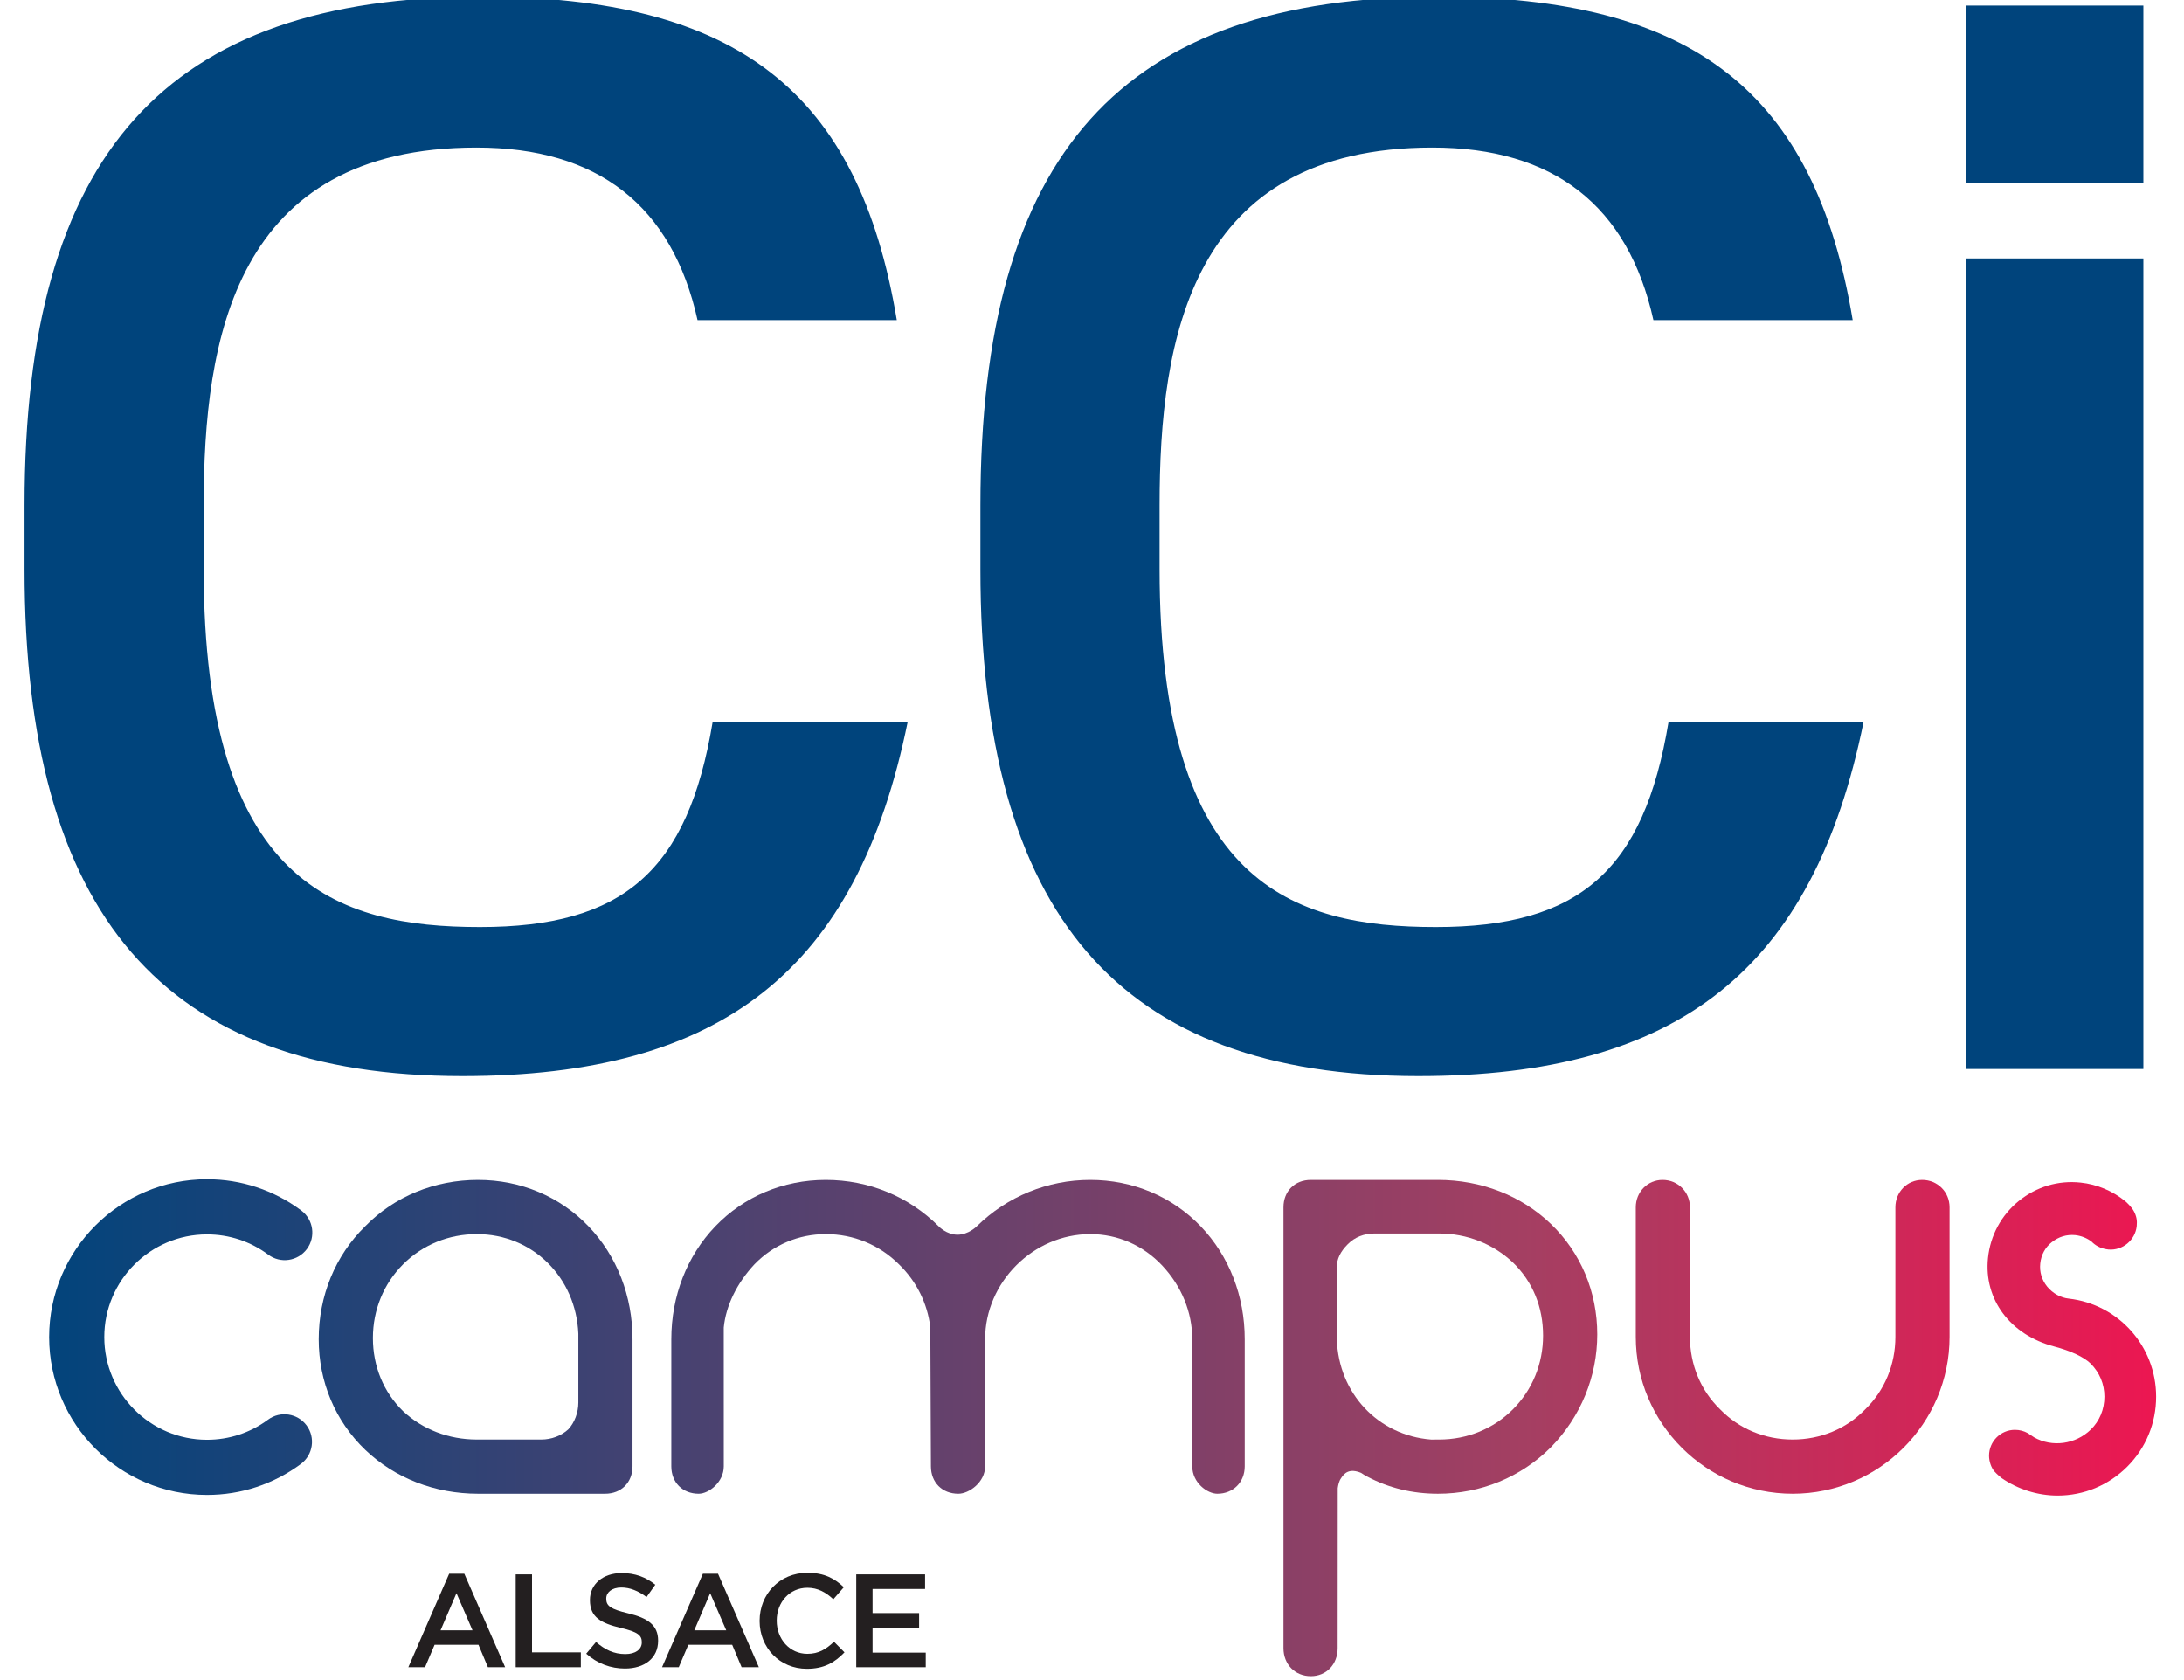 <?xml version="1.0" encoding="UTF-8" standalone="no"?>
<!DOCTYPE svg PUBLIC "-//W3C//DTD SVG 1.1//EN" "http://www.w3.org/Graphics/SVG/1.1/DTD/svg11.dtd">
<svg width="100%" height="100%" viewBox="0 0 130 100" version="1.1" xmlns="http://www.w3.org/2000/svg" xmlns:xlink="http://www.w3.org/1999/xlink" xml:space="preserve" xmlns:serif="http://www.serif.com/" style="fill-rule:evenodd;clip-rule:evenodd;stroke-linejoin:round;stroke-miterlimit:2;">
    <rect id="logo-cci-campus" x="0" y="0" width="130" height="100" style="fill:none;"/>
    <clipPath id="_clip1">
        <rect id="logo-cci-campus1" serif:id="logo-cci-campus" x="0" y="0" width="130" height="100"/>
    </clipPath>
    <g clip-path="url(#_clip1)">
        <g transform="matrix(0.391,0,0,0.391,-127.961,-339.488)">
            <g transform="matrix(1.49,0,0,1.49,331,867.13)">
                <path d="M45.771,167.321L44.132,163.527L42.506,167.321L45.771,167.321ZM43.386,161.535L44.931,161.535L49.105,171.088L47.344,171.088L46.381,168.798L41.896,168.798L40.921,171.088L39.214,171.088L43.386,161.535Z" style="fill:rgb(35,31,32);fill-rule:nonzero;"/>
            </g>
            <g transform="matrix(1.49,0,0,1.49,331,867.13)">
                <path d="M50.184,161.603L51.851,161.603L51.851,169.57L56.837,169.57L56.837,171.088L50.184,171.088L50.184,161.603Z" style="fill:rgb(35,31,32);fill-rule:nonzero;"/>
            </g>
            <g transform="matrix(1.49,0,0,1.49,331,867.13)">
                <path d="M57.388,169.706L58.391,168.513C59.299,169.299 60.207,169.746 61.386,169.746C62.416,169.746 63.066,169.272 63.066,168.554L63.066,168.527C63.066,167.849 62.686,167.483 60.925,167.077C58.906,166.59 57.768,165.993 57.768,164.245L57.768,164.218C57.768,162.592 59.123,161.468 61.007,161.468C62.388,161.468 63.486,161.888 64.448,162.66L63.553,163.92C62.7,163.283 61.846,162.944 60.979,162.944C60.004,162.944 59.434,163.445 59.434,164.069L59.434,164.096C59.434,164.828 59.868,165.153 61.684,165.587C63.689,166.074 64.733,166.793 64.733,168.364L64.733,168.391C64.733,170.166 63.337,171.223 61.345,171.223C59.895,171.223 58.527,170.722 57.388,169.706Z" style="fill:rgb(35,31,32);fill-rule:nonzero;"/>
            </g>
            <g transform="matrix(1.49,0,0,1.49,331,867.13)">
                <path d="M71.694,167.321L70.054,163.527L68.428,167.321L71.694,167.321ZM69.309,161.535L70.854,161.535L75.027,171.088L73.265,171.088L72.303,168.798L67.819,168.798L66.843,171.088L65.136,171.088L69.309,161.535Z" style="fill:rgb(35,31,32);fill-rule:nonzero;"/>
            </g>
            <g transform="matrix(1.49,0,0,1.49,331,867.13)">
                <path d="M75.104,166.373L75.104,166.346C75.104,163.649 77.123,161.44 79.995,161.44C81.743,161.44 82.8,162.05 83.708,162.917L82.637,164.15C81.879,163.445 81.066,162.972 79.982,162.972C78.166,162.972 76.852,164.462 76.852,166.318L76.852,166.346C76.852,168.202 78.166,169.72 79.982,169.72C81.147,169.72 81.892,169.245 82.705,168.486L83.776,169.57C82.787,170.599 81.703,171.25 79.928,171.25C77.163,171.25 75.104,169.096 75.104,166.373Z" style="fill:rgb(35,31,32);fill-rule:nonzero;"/>
            </g>
            <g transform="matrix(1.49,0,0,1.49,331,867.13)">
                <path d="M84.977,161.603L92.01,161.603L92.01,163.094L86.644,163.094L86.644,165.559L91.4,165.559L91.4,167.05L86.644,167.05L86.644,169.597L92.077,169.597L92.077,171.088L84.977,171.088L84.977,161.603Z" style="fill:rgb(35,31,32);fill-rule:nonzero;"/>
            </g>
            <g transform="matrix(1.49,0,0,1.49,331,867.13)">
                <path d="M208.862,133.43C208.04,133.343 207.245,132.908 206.664,132.214C206.106,131.529 205.858,130.708 205.949,129.839C206.04,128.962 206.455,128.194 207.116,127.674C207.837,127.104 208.645,126.865 209.514,126.943C210.138,127.009 210.737,127.254 211.205,127.617L211.332,127.742C211.766,128.123 212.28,128.348 212.921,128.414C214.365,128.541 215.657,127.455 215.805,126.017C215.863,125.472 215.78,125.017 215.535,124.544C215.283,124.051 214.742,123.573 214.672,123.512C213.375,122.434 211.739,121.747 210.07,121.576C207.792,121.329 205.548,121.999 203.75,123.459C201.963,124.914 200.847,126.982 200.609,129.285C200.172,133.512 202.885,137.142 207.363,138.32C209.072,138.769 210.399,139.392 211.095,140.067C212.015,140.99 212.503,142.159 212.503,143.447C212.503,144.745 212.008,145.939 211.11,146.811C209.553,148.326 207.16,148.642 205.32,147.603L204.683,147.18C204.28,146.953 203.835,146.837 203.359,146.837C201.902,146.837 200.717,148.022 200.717,149.478C200.717,150.065 200.94,150.715 201.274,151.093C201.557,151.414 201.944,151.722 201.985,151.753C203.654,152.913 205.69,153.553 207.718,153.553C210.404,153.553 212.932,152.504 214.837,150.598C216.739,148.694 217.787,146.154 217.787,143.447C217.787,138.315 213.959,134.01 208.862,133.43Z" style="fill:url(#_Linear2);"/>
            </g>
            <g transform="matrix(1.49,0,0,1.49,331,867.13)">
                <path d="M56.584,137.024L56.584,144.043C56.584,145.08 56.201,146.089 55.564,146.781C54.843,147.447 53.834,147.828 52.798,147.828L46.213,147.828C43.339,147.828 40.659,146.797 38.673,144.926C36.687,142.999 35.594,140.347 35.594,137.459C35.594,134.589 36.689,131.912 38.678,129.925C40.665,127.935 43.342,126.841 46.213,126.841C51.887,126.841 56.346,131.227 56.584,137.024ZM46.337,121.303C41.893,121.303 37.795,122.988 34.805,126.042C31.743,129.042 30.058,133.139 30.058,137.583C30.058,141.929 31.745,145.94 34.809,148.879C37.832,151.771 41.926,153.365 46.337,153.365L59.32,153.365C60.968,153.365 62.119,152.214 62.119,150.565L62.119,137.583C62.119,133.17 60.525,129.076 57.632,126.055C54.697,122.991 50.685,121.303 46.337,121.303Z" style="fill:url(#_Linear3);"/>
            </g>
            <g transform="matrix(1.49,0,0,1.49,331,867.13)">
                <path d="M108.886,121.303C104.531,121.303 100.414,122.986 97.292,126.042L97.28,126.055C97.272,126.063 96.438,126.903 95.324,126.903C94.211,126.903 93.421,126.069 93.399,126.046C90.341,122.987 86.245,121.303 81.865,121.303C77.517,121.303 73.505,122.991 70.569,126.055C67.676,129.076 66.082,133.17 66.082,137.583L66.082,150.565C66.082,152.214 67.233,153.365 68.881,153.365C69.912,153.365 71.443,152.189 71.443,150.565L71.44,136.389C71.658,134.153 72.777,131.852 74.583,129.918C76.509,127.933 79.094,126.841 81.865,126.841C84.695,126.841 87.349,127.935 89.343,129.929C91.136,131.664 92.244,133.902 92.545,136.343L92.607,150.565C92.607,152.214 93.759,153.365 95.407,153.365C96.508,153.365 98.143,152.189 98.143,150.565L98.143,137.583C98.143,131.76 103.063,126.841 108.886,126.841C111.675,126.841 114.281,127.975 116.225,130.037C118.215,132.149 119.31,134.829 119.31,137.583L119.31,150.565C119.31,152.248 120.851,153.365 121.87,153.365C123.492,153.365 124.669,152.188 124.669,150.565L124.669,137.583C124.669,133.17 123.075,129.078 120.181,126.055C117.246,122.991 113.234,121.303 108.886,121.303Z" style="fill:url(#_Linear4);"/>
            </g>
            <g transform="matrix(1.49,0,0,1.49,331,867.13)">
                <path d="M155.152,137.21C155.152,140.079 154.056,142.756 152.068,144.745C150.08,146.734 147.404,147.828 144.533,147.828L143.703,147.831C138.301,147.405 134.253,143.115 134.078,137.583L134.078,130.19C134.078,129.384 134.444,128.626 135.197,127.873C135.923,127.146 136.848,126.778 137.948,126.778L144.533,126.778C147.365,126.778 150.046,127.832 152.073,129.742C154.088,131.697 155.152,134.279 155.152,137.21ZM144.409,121.303L131.426,121.303C129.778,121.303 128.627,122.454 128.627,124.102L128.627,169.139C128.627,170.798 129.804,172.001 131.426,172.001C133.011,172.001 134.162,170.798 134.162,169.139L134.171,152.795C134.224,152.467 134.286,152.096 134.522,151.763C134.839,151.255 135.367,150.74 136.558,151.235C136.759,151.369 136.961,151.502 137.217,151.63C139.39,152.781 141.811,153.365 144.409,153.365C148.788,153.365 152.884,151.68 155.949,148.617C159.005,145.495 160.687,141.399 160.687,137.085C160.687,132.738 159.001,128.727 155.937,125.791C152.914,122.896 148.82,121.303 144.409,121.303Z" style="fill:url(#_Linear5);"/>
            </g>
            <g transform="matrix(1.49,0,0,1.49,331,867.13)">
                <path d="M193.884,121.303C192.349,121.303 191.148,122.532 191.148,124.102L191.148,137.335C191.148,140.181 190.054,142.813 188.059,144.751C186.133,146.735 183.503,147.828 180.654,147.828C177.805,147.828 175.175,146.735 173.237,144.74C171.252,142.811 170.158,140.181 170.158,137.335L170.158,124.102C170.158,122.532 168.928,121.303 167.359,121.303C165.825,121.303 164.623,122.532 164.623,124.102L164.623,137.335C164.623,146.174 171.814,153.365 180.654,153.365C189.493,153.365 196.683,146.174 196.683,137.335L196.683,124.102C196.683,122.532 195.454,121.303 193.884,121.303Z" style="fill:url(#_Linear6);"/>
            </g>
            <g transform="matrix(1.49,0,0,1.49,331,867.13)">
                <path d="M24.877,145.799C23.064,147.142 20.907,147.852 18.641,147.852C12.856,147.852 8.149,143.146 8.149,137.361C8.149,131.576 12.856,126.87 18.641,126.87C20.917,126.87 23.084,127.587 24.904,128.942C26.15,129.873 27.918,129.613 28.846,128.368C29.774,127.122 29.516,125.354 28.271,124.426C25.469,122.339 22.139,121.235 18.641,121.235C9.749,121.235 2.515,128.47 2.515,137.361C2.515,146.254 9.749,153.487 18.641,153.487C22.123,153.487 25.44,152.393 28.232,150.325C29.48,149.4 29.742,147.633 28.818,146.385C27.893,145.138 26.125,144.874 24.877,145.799Z" style="fill:url(#_Linear7);"/>
            </g>
            <g transform="matrix(1.49,0,0,1.49,331,867.13)">
                <rect x="198.359" y="27.159" width="18.125" height="82.813" style="fill:rgb(0,68,124);fill-rule:nonzero;"/>
            </g>
            <g transform="matrix(1.49,0,0,1.49,331,867.13)">
                <path d="M44.727,110.696C14.212,110.696 0,94.241 0,58.909L0,52.391C0,16.449 14.408,0.422 46.719,0.422C72.761,0.422 85.22,10.038 89.121,33.46L68.761,33.46C66.164,21.759 58.575,15.831 46.176,15.831C21.473,15.831 18.305,35.369 18.305,52.391L18.305,58.909C18.305,91.039 31.875,95.469 46.538,95.469C61.173,95.469 67.775,89.745 70.305,74.52L90.231,74.52C85.066,99.84 71.319,110.696 44.727,110.696Z" style="fill:rgb(0,68,124);fill-rule:nonzero;"/>
            </g>
            <g transform="matrix(1.49,0,0,1.49,331,867.13)">
                <path d="M142.392,110.696C111.877,110.696 97.663,94.241 97.663,58.909L97.663,52.391C97.663,16.449 112.073,0.422 144.384,0.422C170.425,0.422 182.885,10.038 186.786,33.46L166.425,33.46C163.829,21.759 156.239,15.831 143.841,15.831C119.138,15.831 115.97,35.369 115.97,52.391L115.97,58.909C115.97,91.039 129.539,95.469 144.204,95.469C158.839,95.469 165.44,89.745 167.97,74.52L187.896,74.52C182.73,99.84 168.983,110.696 142.392,110.696Z" style="fill:rgb(0,68,124);fill-rule:nonzero;"/>
            </g>
            <g transform="matrix(1.49,0,0,1.49,331,867.13)">
                <rect x="198.359" y="1.327" width="18.125" height="18.125" style="fill:rgb(0,68,124);fill-rule:nonzero;"/>
            </g>
        </g>
    </g>
    <defs>
        <linearGradient id="_Linear2" x1="0" y1="0" x2="1" y2="0" gradientUnits="userSpaceOnUse" gradientTransform="matrix(218.493,0,0,218.493,0.237,137.539)"><stop offset="0" style="stop-color:rgb(0,68,124);stop-opacity:1"/><stop offset="0.7" style="stop-color:rgb(164,63,98);stop-opacity:1"/><stop offset="1" style="stop-color:rgb(237,22,81);stop-opacity:1"/></linearGradient>
        <linearGradient id="_Linear3" x1="0" y1="0" x2="1" y2="0" gradientUnits="userSpaceOnUse" gradientTransform="matrix(218.493,0,0,218.493,0.237,137.334)"><stop offset="0" style="stop-color:rgb(0,68,124);stop-opacity:1"/><stop offset="0.7" style="stop-color:rgb(164,63,98);stop-opacity:1"/><stop offset="1" style="stop-color:rgb(237,22,81);stop-opacity:1"/></linearGradient>
        <linearGradient id="_Linear4" x1="0" y1="0" x2="1" y2="0" gradientUnits="userSpaceOnUse" gradientTransform="matrix(218.493,0,0,218.493,0.237,137.334)"><stop offset="0" style="stop-color:rgb(0,68,124);stop-opacity:1"/><stop offset="0.7" style="stop-color:rgb(164,63,98);stop-opacity:1"/><stop offset="1" style="stop-color:rgb(237,22,81);stop-opacity:1"/></linearGradient>
        <linearGradient id="_Linear5" x1="0" y1="0" x2="1" y2="0" gradientUnits="userSpaceOnUse" gradientTransform="matrix(218.493,0,0,218.493,0.237,146.651)"><stop offset="0" style="stop-color:rgb(0,68,124);stop-opacity:1"/><stop offset="0.7" style="stop-color:rgb(164,63,98);stop-opacity:1"/><stop offset="1" style="stop-color:rgb(237,22,81);stop-opacity:1"/></linearGradient>
        <linearGradient id="_Linear6" x1="0" y1="0" x2="1" y2="0" gradientUnits="userSpaceOnUse" gradientTransform="matrix(218.493,0,0,218.493,0.237,137.334)"><stop offset="0" style="stop-color:rgb(0,68,124);stop-opacity:1"/><stop offset="0.7" style="stop-color:rgb(164,63,98);stop-opacity:1"/><stop offset="1" style="stop-color:rgb(237,22,81);stop-opacity:1"/></linearGradient>
        <linearGradient id="_Linear7" x1="0" y1="0" x2="1" y2="0" gradientUnits="userSpaceOnUse" gradientTransform="matrix(218.493,0,0,218.493,0.237,137.361)"><stop offset="0" style="stop-color:rgb(0,68,124);stop-opacity:1"/><stop offset="0.7" style="stop-color:rgb(164,63,98);stop-opacity:1"/><stop offset="1" style="stop-color:rgb(237,22,81);stop-opacity:1"/></linearGradient>
    </defs>
</svg>
